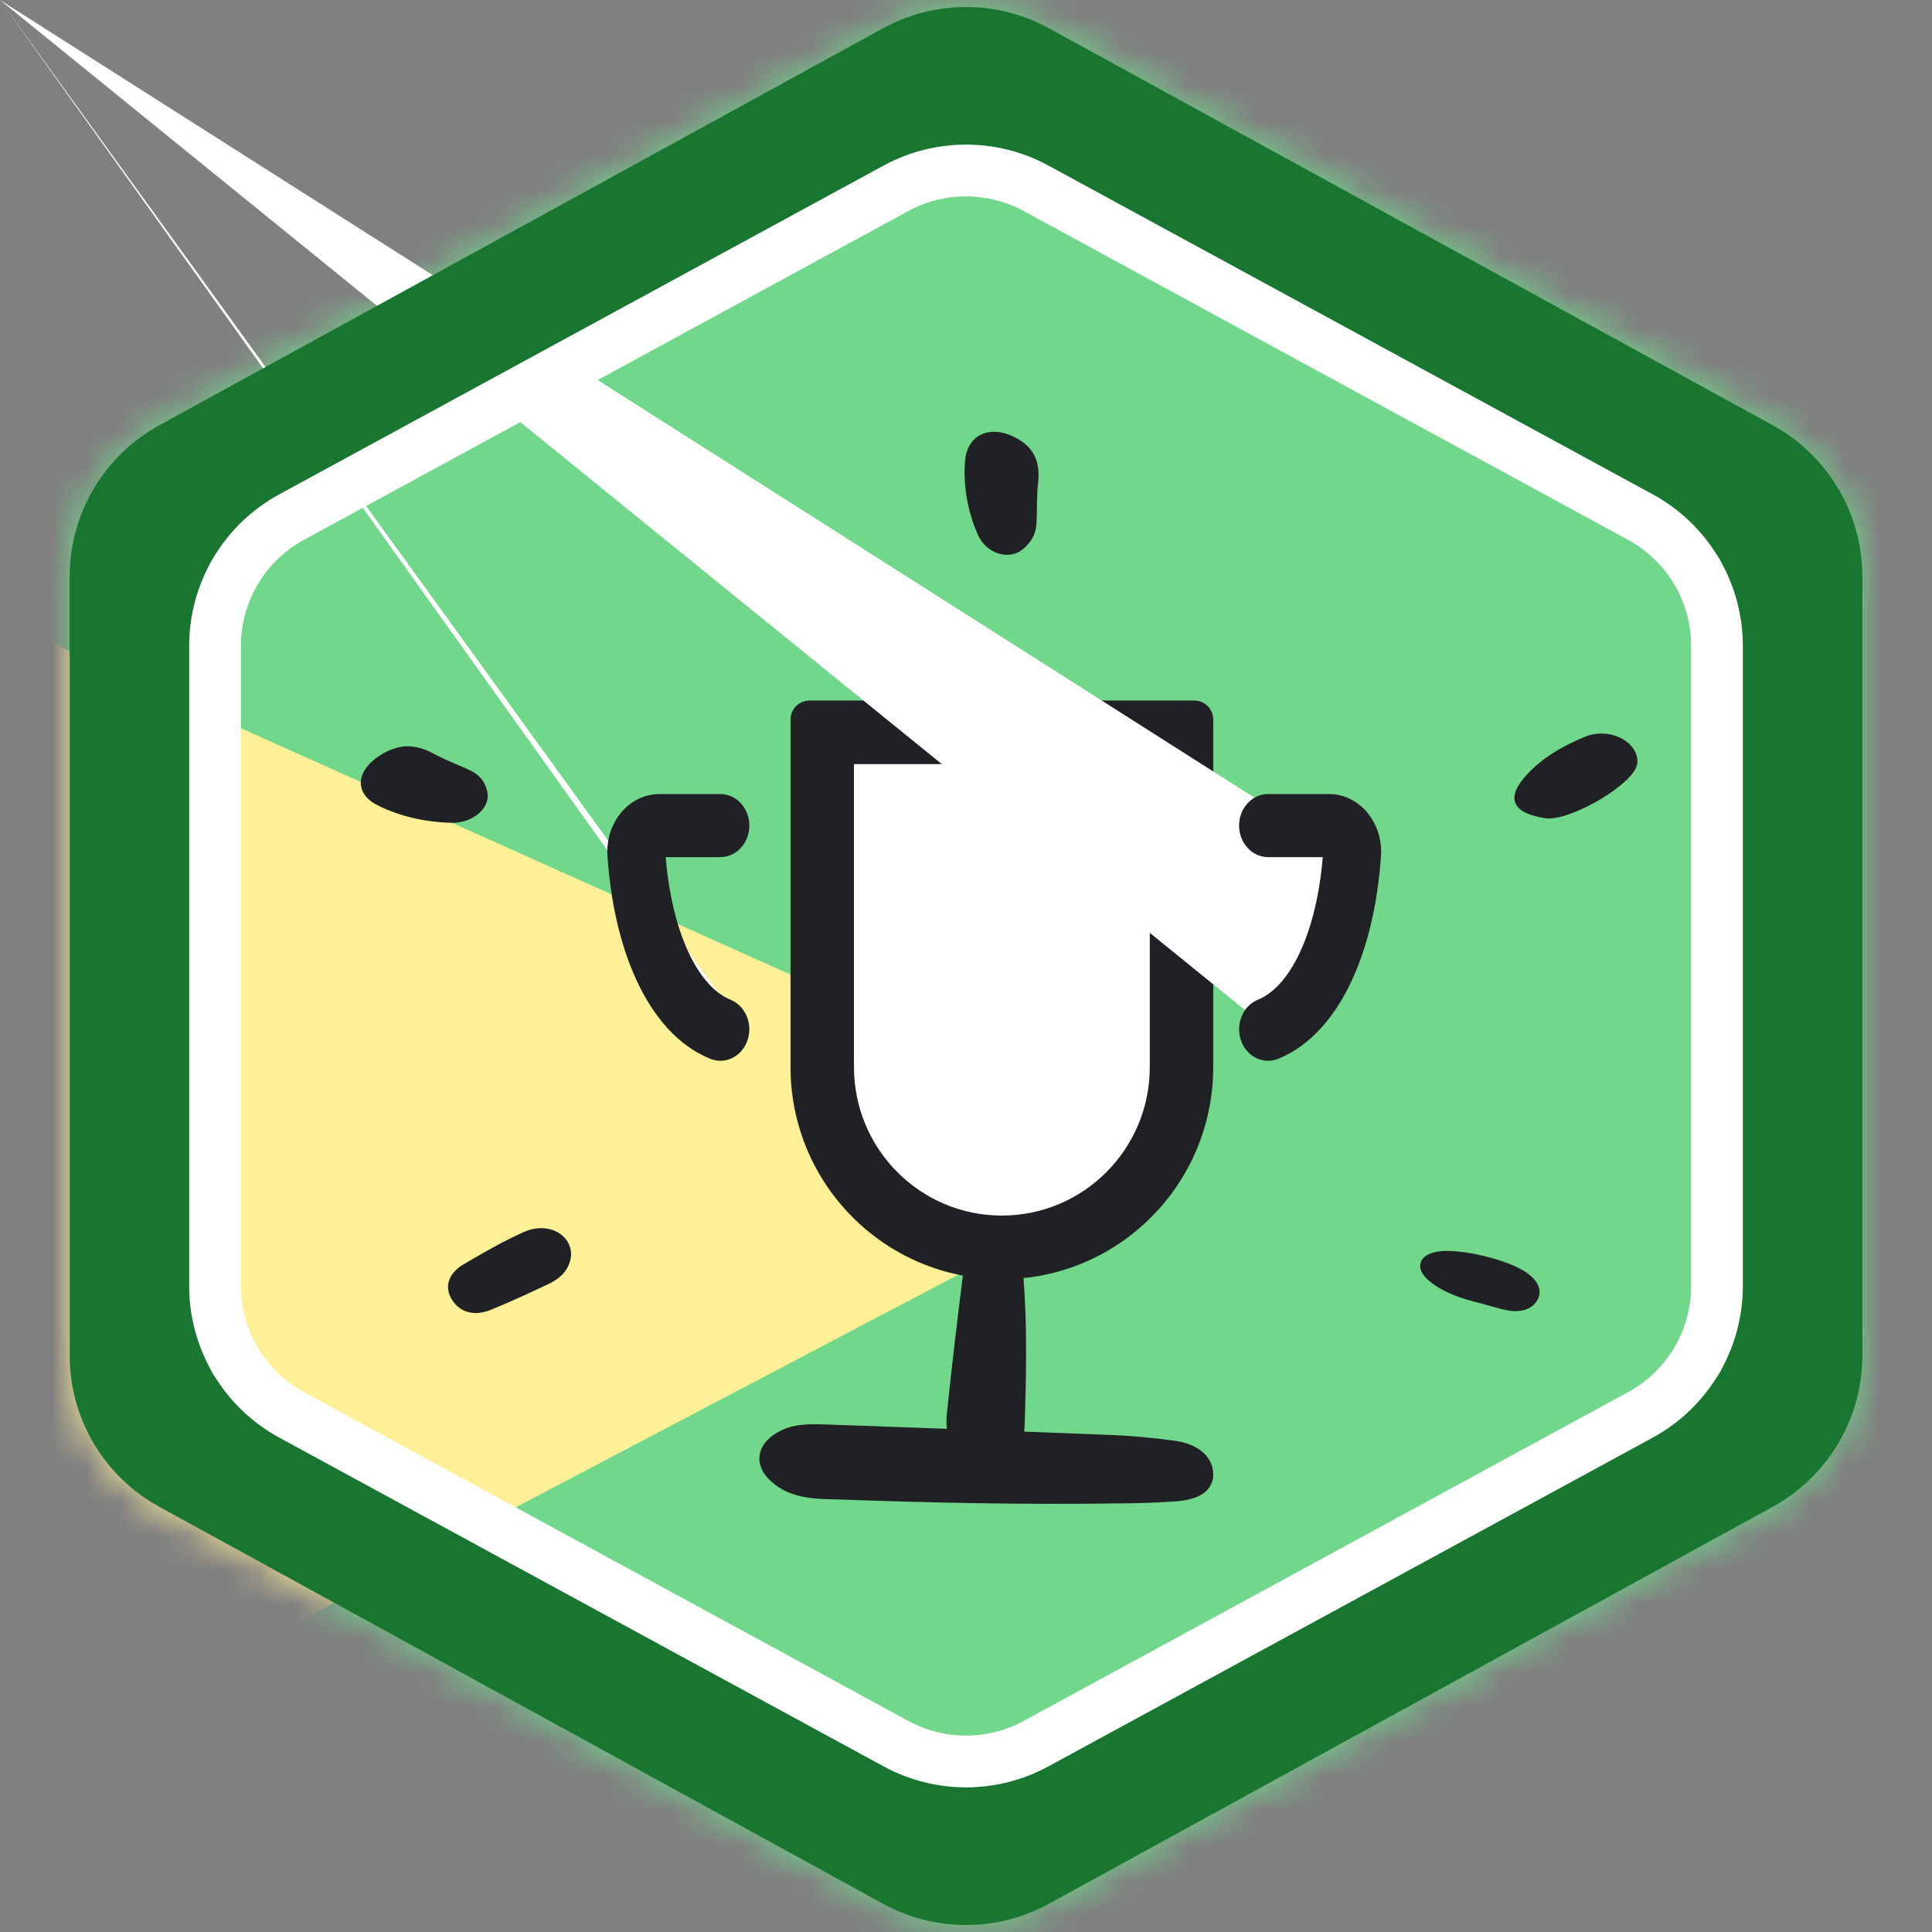 <svg width="56" height="56" viewBox="0 0 56 56" fill="none" xmlns="http://www.w3.org/2000/svg">
<rect x="0" y="0" width="56" height="56" fill="#808080" stroke="none"/>
<mask id="mask0_1235_66579" style="mask-type:alpha" maskUnits="userSpaceOnUse" x="2" y="0" width="52" height="56">
<path d="M29.683 2.134L50.664 13.642C51.784 14.256 52.481 15.432 52.481 16.71V39.29C52.481 40.568 51.784 41.744 50.664 42.358L29.683 53.866C28.635 54.441 27.365 54.441 26.317 53.866L5.336 42.358C4.216 41.744 3.519 40.568 3.519 39.29V16.71C3.519 15.432 4.216 14.256 5.336 13.642L26.317 2.134C27.365 1.559 28.635 1.559 29.683 2.134Z" fill="white" stroke="black" stroke-width="3"/>
</mask>
<g mask="url(#mask0_1235_66579)">
<rect x="-2" y="-1.75" width="60" height="60" fill="#FEF097"/>
<g style="mix-blend-mode:multiply">
<path d="M68.161 15.72C71.033 14.21 74.413 16.568 73.987 19.785L64.087 94.681C63.774 97.049 61.469 98.617 59.152 98.038L11.517 86.129C10.253 85.813 9.222 84.901 8.754 83.684L-1.723 56.446C-2.451 54.552 -1.646 52.413 0.15 51.469L68.161 15.72Z" fill="#71D78A"/>
</g>
<g style="mix-blend-mode:multiply">
<path d="M18.987 -17.262C19.817 -18.621 21.375 -19.358 22.953 -19.137L47.772 -15.674C48.864 -15.522 49.845 -14.925 50.483 -14.025L60.141 -0.39C60.695 0.392 60.95 1.347 60.859 2.302L57.464 37.948C57.205 40.674 54.345 42.339 51.846 41.218L2.146 18.939C-0.053 17.953 -0.888 15.26 0.369 13.204L18.987 -17.262Z" fill="#71D78A"/>
</g>
</g>
<path d="M22.627 42.841C22.095 42.451 22.146 41.986 22.749 41.688C23.061 41.532 23.425 41.525 23.797 41.534L27.172 41.655C28.859 41.715 30.545 41.777 32.234 41.845C32.83 41.87 33.443 41.928 34.034 42.011C34.543 42.088 34.905 42.335 34.916 42.723C34.928 43.11 34.51 43.232 34.058 43.269C33.495 43.308 32.931 43.325 32.359 43.327C29.655 43.366 26.946 43.309 24.235 43.21L24.084 43.207C23.561 43.196 23.042 43.156 22.627 42.841Z" fill="#202124" stroke="#202124" stroke-width="0.5"/>
<path d="M29.139 42.159C28.734 42.592 28.173 42.505 27.869 41.955C27.701 41.658 27.66 41.317 27.695 40.983C27.838 39.634 27.993 38.285 28.166 36.943L28.172 36.903C28.235 36.494 28.379 36.072 28.876 36.108C29.371 36.139 29.377 36.627 29.413 36.999C29.527 38.44 29.497 39.882 29.449 41.318C29.438 41.627 29.348 41.918 29.139 42.159Z" fill="#202124" stroke="#202124" stroke-width="0.5"/>
<path d="M23.164 20.853C23.164 20.688 23.297 20.555 23.461 20.555H34.619C34.783 20.555 34.916 20.688 34.916 20.853V30.93C34.916 34.187 32.285 36.828 29.04 36.828V36.828C25.794 36.828 23.164 34.187 23.164 30.93V20.853Z" fill="white"/>
<path fill-rule="evenodd" clip-rule="evenodd" d="M24.503 21.898V30.93C24.503 33.445 26.534 35.484 29.04 35.484C31.546 35.484 33.577 33.445 33.577 30.93V21.898H24.503ZM23.461 20.555C23.297 20.555 23.164 20.688 23.164 20.853V30.93C23.164 34.187 25.794 36.828 29.04 36.828C32.285 36.828 34.916 34.187 34.916 30.93V20.853C34.916 20.688 34.783 20.555 34.619 20.555H23.461Z" fill="#202124" stroke="#202124" stroke-width="0.5" stroke-linecap="round"/>
<path fill-rule="evenodd" clip-rule="evenodd" d="M21.414 29.596C19.378 29.084 18.054 27.244 17.8 24.919Lnan nanL17.8 24.919C17.756 24.516 18.213 24.172 18.793 24.172H20.634H21.414" fill="white"/>
<path fill-rule="evenodd" clip-rule="evenodd" d="M19.114 24.594C19.067 24.594 19.029 24.639 19.033 24.692C19.114 25.889 19.364 26.929 19.734 27.718C20.105 28.508 20.573 29.003 21.08 29.209C21.386 29.334 21.545 29.714 21.434 30.059C21.324 30.404 20.986 30.583 20.68 30.458C19.815 30.107 19.152 29.321 18.691 28.338C18.229 27.353 17.947 26.127 17.857 24.793C17.802 23.969 18.38 23.266 19.114 23.266H20.88C21.206 23.266 21.47 23.563 21.47 23.93C21.47 24.297 21.206 24.594 20.88 24.594H19.114Z" fill="#202124" stroke="#202124" stroke-width="0.5" stroke-linecap="round"/>
<path fill-rule="evenodd" clip-rule="evenodd" d="M36.479 29.596C38.005 29.084 38.998 27.244 39.189 24.919Lnan nanL39.189 24.919C39.222 24.516 38.879 24.172 38.444 24.172H37.063H36.479" fill="white"/>
<path fill-rule="evenodd" clip-rule="evenodd" d="M38.522 24.594C38.569 24.594 38.606 24.639 38.603 24.692C38.522 25.889 38.272 26.929 37.902 27.718C37.531 28.508 37.062 29.003 36.556 29.209C36.249 29.334 36.091 29.714 36.201 30.059C36.312 30.404 36.65 30.583 36.956 30.458C37.821 30.107 38.484 29.321 38.945 28.338C39.407 27.353 39.688 26.127 39.779 24.793C39.834 23.969 39.255 23.266 38.522 23.266H36.756C36.43 23.266 36.166 23.563 36.166 23.93C36.166 24.297 36.43 24.594 36.756 24.594H38.522Z" fill="#202124" stroke="#202124" stroke-width="0.5" stroke-linecap="round"/>
<path d="M16.427 36.39C16.392 36.725 16.17 36.951 15.857 37.099C15.307 37.361 14.752 37.616 14.186 37.848C13.798 38.007 13.418 37.955 13.202 37.599C12.998 37.264 13.159 36.958 13.486 36.764C14.053 36.428 14.628 36.098 15.234 35.824C15.84 35.55 16.449 35.864 16.427 36.39Z" fill="#202124" stroke="#202124" stroke-width="0.25"/>
<path d="M14.008 23.003C14.065 23.348 13.649 23.738 13.082 23.724C12.338 23.706 11.63 23.542 11.006 23.233C10.384 22.926 10.478 22.377 11.095 21.992C11.629 21.659 12.052 21.708 12.524 21.963C12.846 22.137 13.201 22.271 13.539 22.425C13.782 22.535 13.95 22.694 14.008 23.003Z" fill="#202124" stroke="#202124" stroke-width="0.25"/>
<path d="M29.543 15.844C29.226 16.083 28.673 15.938 28.456 15.443C28.171 14.793 28.045 14.094 28.095 13.387C28.145 12.684 28.723 12.464 29.354 12.784C29.899 13.06 30.023 13.451 29.964 13.997C29.924 14.37 29.936 14.748 29.921 15.123C29.912 15.392 29.823 15.625 29.543 15.844Z" fill="#202124" stroke="#202124" stroke-width="0.25"/>
<path d="M42.957 37.658C42.44 37.533 41.947 37.376 41.547 37.066C41.16 36.765 41.211 36.49 41.677 36.404C42.271 36.295 43.694 36.634 44.197 37.005C44.477 37.211 44.574 37.432 44.441 37.641C44.31 37.848 44.035 37.927 43.661 37.847C43.425 37.797 43.191 37.722 42.957 37.658Z" fill="#202124" stroke="#202124" stroke-width="0.25"/>
<path d="M47.337 22.078C47.335 22.586 45.464 23.699 44.796 23.59C44.013 23.462 43.823 23.193 44.227 22.681C44.645 22.153 45.281 21.762 45.993 21.469C46.609 21.217 47.34 21.577 47.337 22.078Z" fill="#202124" stroke="#202124" stroke-width="0.25"/>
<path fill-rule="evenodd" clip-rule="evenodd" d="M49.462 15.834L28.481 4.326C28.181 4.162 27.819 4.162 27.519 4.326L6.538 15.834C6.218 16.009 6.019 16.346 6.019 16.711V39.29C6.019 39.655 6.218 39.991 6.538 40.167L27.519 51.675C27.819 51.839 28.181 51.839 28.481 51.675L49.462 40.167C49.782 39.991 49.981 39.655 49.981 39.29V16.711C49.981 16.346 49.782 16.009 49.462 15.834ZM30.404 0.819C28.907 -0.002 27.093 -0.002 25.595 0.819L4.615 12.327C3.014 13.205 2.019 14.885 2.019 16.711V39.29C2.019 41.116 3.014 42.796 4.615 43.674L25.595 55.182C27.093 56.003 28.907 56.003 30.404 55.182L51.385 43.674C52.986 42.796 53.981 41.116 53.981 39.29V16.711C53.981 14.885 52.986 13.205 51.385 12.327L30.404 0.819Z" fill="#197631"/>
<path fill-rule="evenodd" clip-rule="evenodd" d="M47.189 15.647L29.673 6.117C28.63 5.55 27.37 5.55 26.327 6.117L8.811 15.647C7.684 16.259 6.983 17.439 6.983 18.721V37.278C6.983 38.56 7.684 39.739 8.811 40.352L26.327 49.882C27.37 50.449 28.63 50.449 29.673 49.882L47.189 40.352C48.316 39.739 49.017 38.56 49.017 37.278V18.721C49.017 17.439 48.316 16.259 47.189 15.647ZM30.39 4.799C28.9 3.989 27.101 3.989 25.611 4.799L8.094 14.329C6.485 15.204 5.483 16.89 5.483 18.721V37.278C5.483 39.109 6.485 40.794 8.094 41.67L25.611 51.199C27.101 52.01 28.9 52.01 30.39 51.199L47.906 41.67C49.515 40.794 50.517 39.109 50.517 37.278V18.721C50.517 16.89 49.515 15.204 47.906 14.329L30.39 4.799Z" fill="white"/>
</svg>
